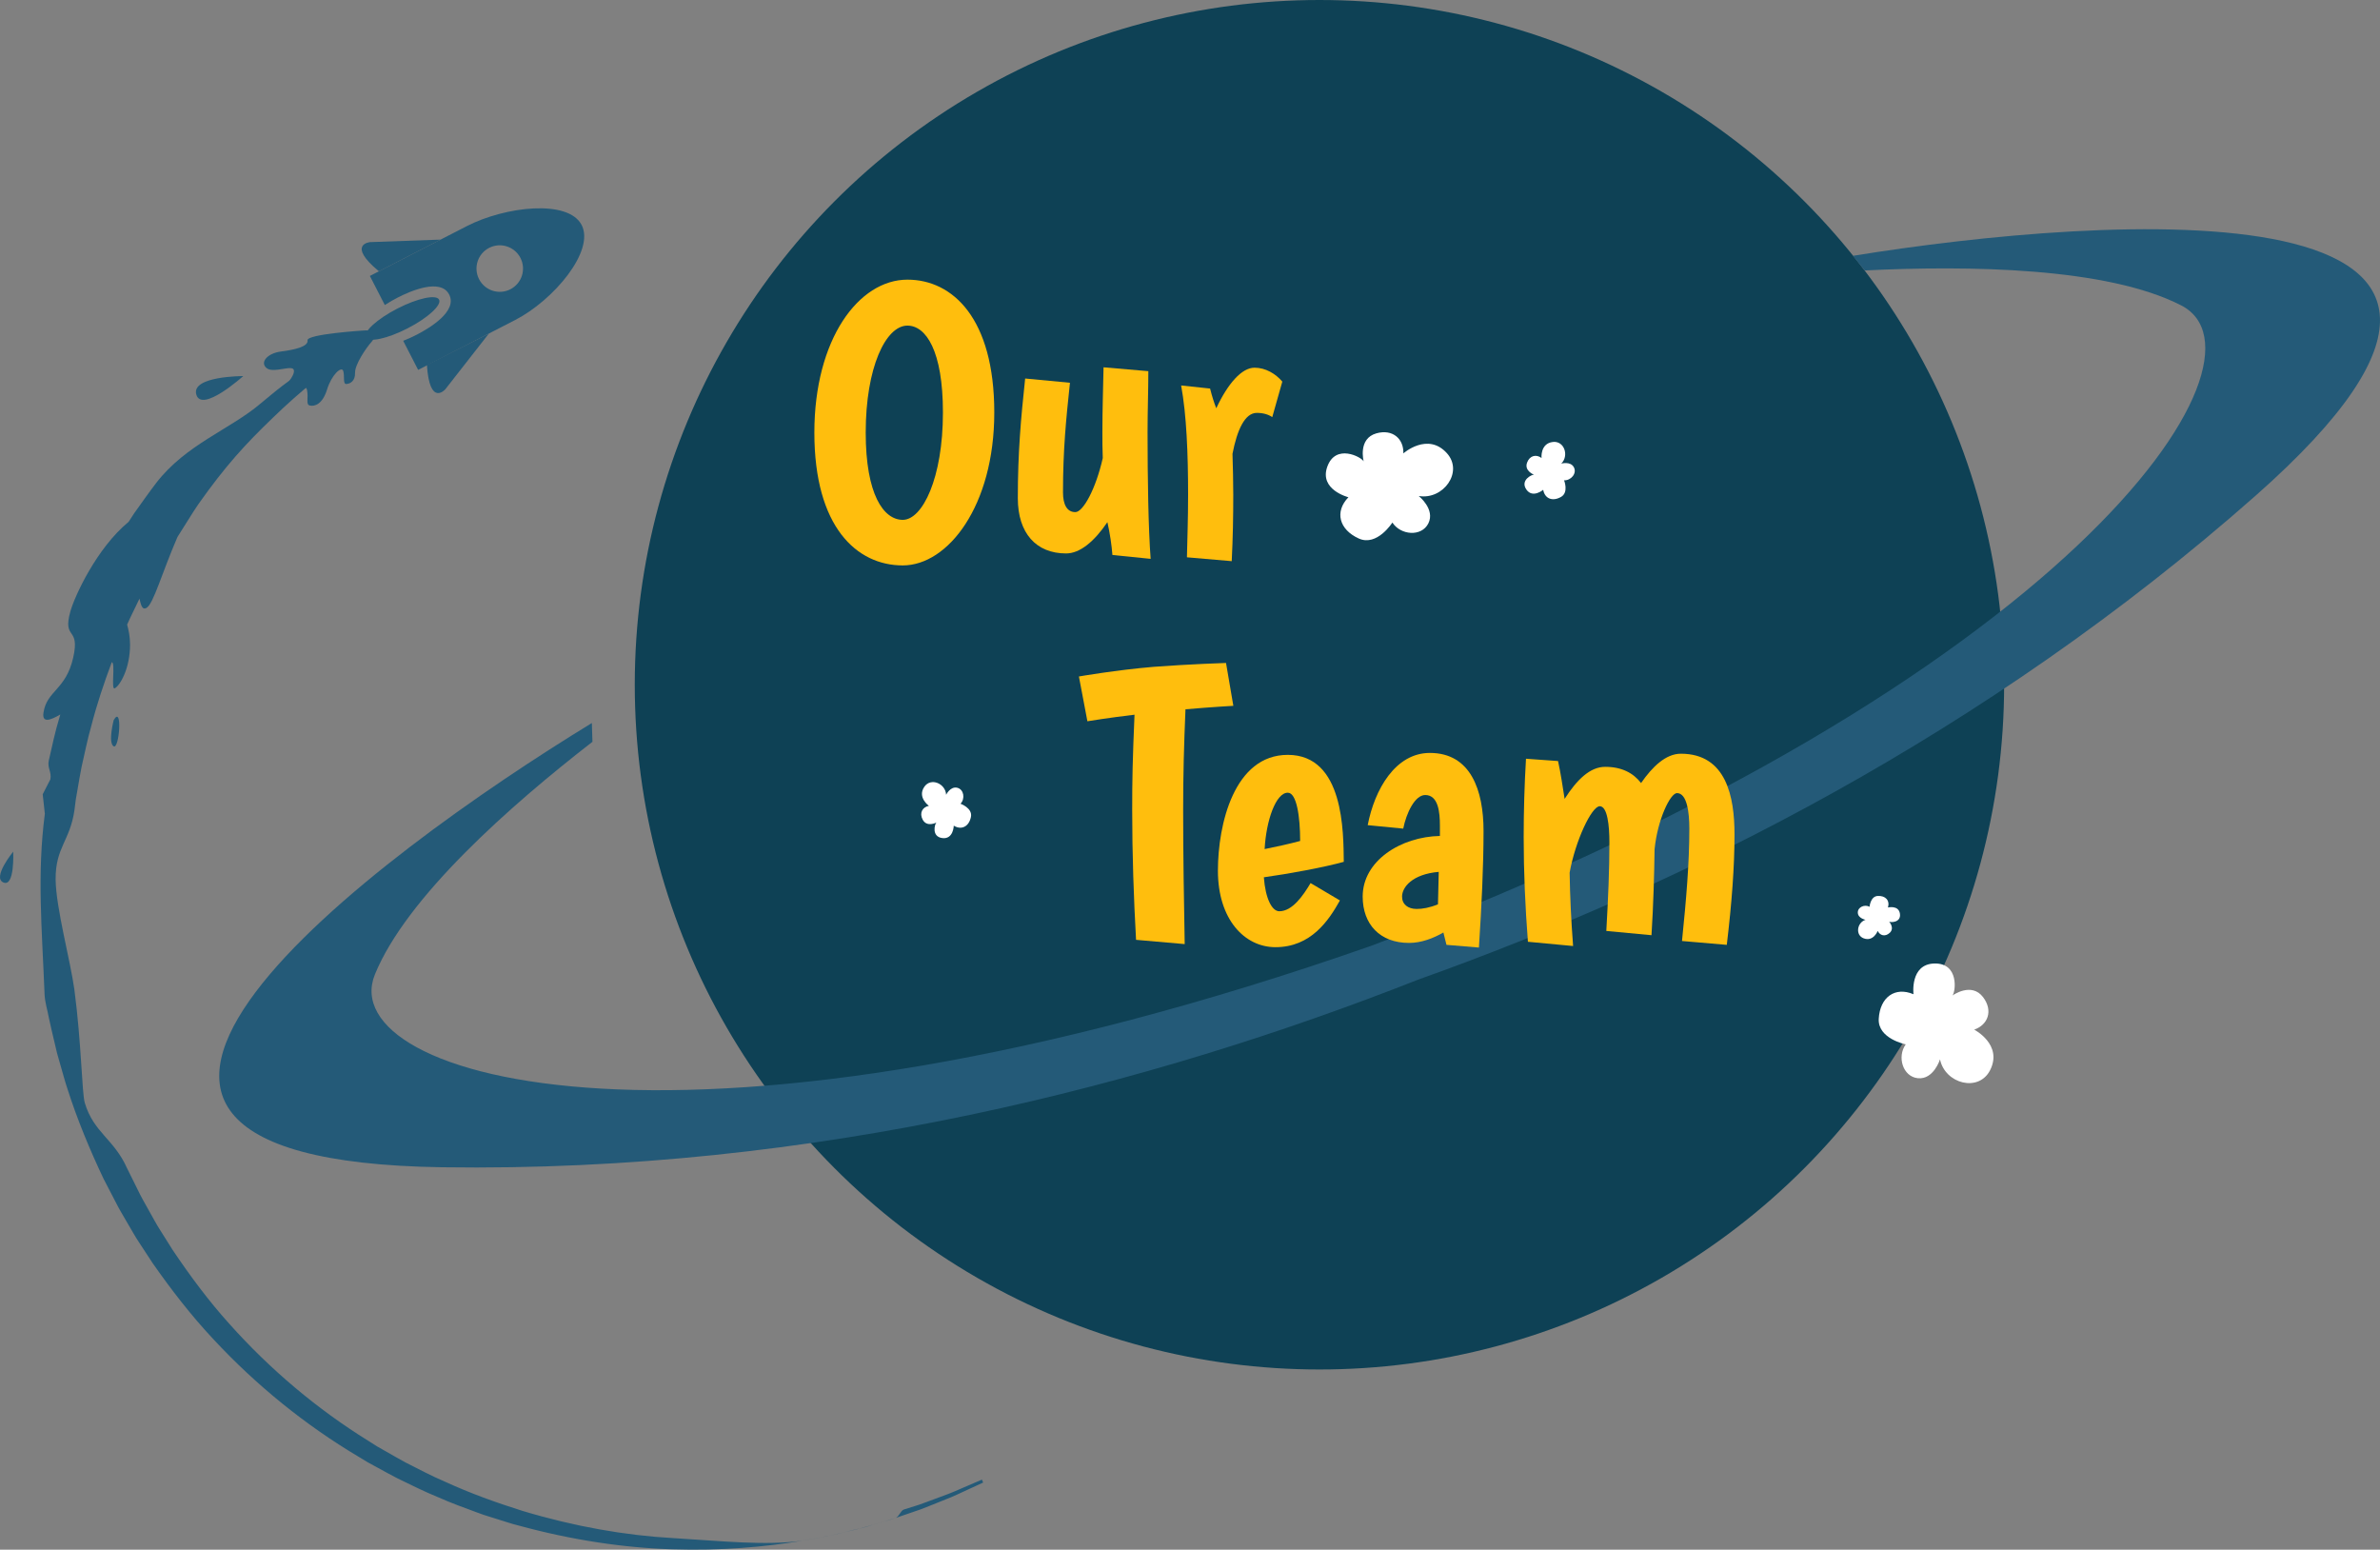 <?xml version="1.0" encoding="utf-8"?>
<!-- Generator: Adobe Illustrator 16.0.0, SVG Export Plug-In . SVG Version: 6.00 Build 0)  -->
<!DOCTYPE svg PUBLIC "-//W3C//DTD SVG 1.1//EN" "http://www.w3.org/Graphics/SVG/1.1/DTD/svg11.dtd">
<svg version="1.1" id="Layer_1" xmlns="http://www.w3.org/2000/svg" xmlns:xlink="http://www.w3.org/1999/xlink" x="0px" y="0px"
	 width="443.835px" height="288.967px" viewBox="0 0 443.835 288.967" enable-background="new 0 0 443.835 288.967"
	 xml:space="preserve">
<rect x="0" y="0" width="443.835" height="288.967" fill="#808080" stroke="none"/>
<g>
	<circle fill="#0E4155" cx="246.058" cy="127.683" r="127.683"/>
	<path fill="#245A78" d="M345.542,47.703c0.742,0.899,1.479,1.815,2.191,2.729c19.378-0.956,45.202-0.585,59.023,6.512
		c18.979,9.747-20.379,69.967-150.937,119.38C128.7,220.872,61.99,201.117,69.92,181.687c5.87-14.385,25.232-31.478,40.564-43.366
		c-0.054-1.159-0.09-2.333-0.112-3.5c-40.361,24.641-117.523,81.523-27.94,82.836c69.556,1.02,132.342-15.414,181.985-34.967
		c49.328-17.596,105.719-45.654,156.258-90.296C487.824,33.082,392.221,40.133,345.542,47.703z"/>
</g>
<g>
	<path fill="#245A78" d="M183.108,275.903c0,0-1.368,0.59-3.933,1.693c-0.643,0.27-1.351,0.604-2.15,0.906
		c-0.801,0.297-1.674,0.623-2.618,0.975c-0.947,0.347-1.953,0.739-3.045,1.117c-1.103,0.348-1.558,0.49-2.795,0.881
		c-0.618,0.195-0.944,1.394-1.596,1.6c-0.66,0.175-2.058,0.656-2.751,0.841c-1.389,0.354-2.211,0.708-3.731,1.065
		c-1.529,0.316-3.78,0.951-5.433,1.295c-1.651,0.334-3.425,0.692-5.204,0.986c-7.139,1.021-15.523,0.055-24.369-0.459
		c-8.843-0.49-18.35-2.152-28.038-5.067c-4.821-1.521-9.726-3.263-14.545-5.486c-2.444-1.035-4.808-2.304-7.225-3.521
		c-1.196-0.629-2.361-1.33-3.553-1.998l-1.782-1.014l-1.74-1.101c-9.354-5.806-18.155-13.164-25.832-21.761
		c-3.862-4.28-7.33-8.953-10.577-13.784l-2.327-3.699c-0.795-1.222-1.449-2.532-2.181-3.794c-0.718-1.27-1.441-2.538-2.063-3.859
		l-1.921-3.871c-2.468-5.52-6.232-6.617-7.895-12.225c-0.535-1.88-0.625-11.205-1.934-21.084
		c-0.718-5.305-3.452-15.295-3.497-20.542c-0.053-5.978,2.685-7.192,3.51-12.929l0.255-2.021l0.349-1.998
		c0.24-1.325,0.438-2.655,0.709-3.964c0.602-2.604,1.101-5.206,1.829-7.724c1.055-4.108,2.388-8.056,3.819-11.881
		c0.723,0.071-0.183,5.225,0.544,4.871c0.96-0.468,2.875-3.661,2.865-8.172c-0.004-1.519-0.274-2.699-0.545-3.712
		c0.367-0.824,0.741-1.643,1.144-2.44c0.393-0.799,0.766-1.604,1.156-2.392c0.256,1.011,0.451,2.216,1.321,1.711
		c1.293-0.75,2.809-6.375,5.766-13.217c0.924-1.417,2.966-4.788,3.909-6.132c5.058-7.153,8.729-11.153,13.889-16.108
		c5.133-4.994,10.094-8.846,14.285-11.867c1.058-0.746,2.06-1.45,3.001-2.114c0.962-0.636,1.885-1.197,2.734-1.739
		c1.697-1.084,3.152-1.992,4.37-2.664c2.415-1.392,3.703-2.134,3.703-2.134l-0.258-0.542c0,0-1.367,0.606-3.93,1.743
		c-0.638,0.294-1.371,0.583-2.14,0.975c-0.766,0.397-1.603,0.831-2.506,1.301c-0.902,0.474-1.886,0.963-2.911,1.525
		c-1.011,0.591-2.084,1.219-3.219,1.882c-0.568,0.333-1.151,0.674-1.749,1.024c-0.582,0.377-1.178,0.764-1.787,1.159
		c-1.211,0.806-2.508,1.612-3.81,2.524c-1.277,0.948-2.607,1.935-3.986,2.958c-1.373,1.035-2.716,2.206-4.148,3.365
		c-5.605,4.772-13.857,7.563-19.422,14.786c-1.384,1.808-2.72,3.715-4.1,5.646c-0.34,0.522-0.686,1.055-1.029,1.583
		c-5.952,4.897-10.069,13.855-10.869,16.719c-1.526,5.465,1.9,2.648,0.518,8.658c-1.384,6.01-4.897,6.072-5.529,10.201
		c-0.313,2.046,1.353,1.396,3.136,0.349c-0.047,0.17-0.099,0.337-0.145,0.508c-0.81,2.636-1.382,5.363-2.006,8.105
		c-0.29,1.375,0.557,2.077,0.3,3.475l-1.432,2.796l0.4,3.626c-1.471,11.355-0.545,21.181-0.052,33.652
		c0.061,1.498,0.541,2.953,0.811,4.434c0.294,1.476,0.675,2.938,1.008,4.406l0.522,2.205l0.623,2.181
		c0.43,1.448,0.798,2.92,1.283,4.354c1.826,5.741,4.236,11.531,6.753,16.83l2.124,4.096c0.674,1.359,1.449,2.666,2.219,3.972
		c0.785,1.298,1.491,2.64,2.34,3.896l2.486,3.793c3.463,4.948,7.149,9.719,11.229,14.075c8.112,8.745,17.34,16.161,27.074,21.952
		l1.813,1.098l1.853,1.01c1.236,0.662,2.447,1.357,3.689,1.983c2.507,1.202,4.958,2.458,7.486,3.476
		c2.484,1.115,5.021,2.021,7.514,2.943c1.238,0.484,2.521,0.819,3.766,1.232c1.258,0.377,2.484,0.82,3.745,1.123
		c9.988,2.732,19.724,4.177,28.732,4.449c9.011,0.297,17.27-0.422,24.468-1.637c1.793-0.344,3.542-0.609,5.204-0.986
		c1.66-0.391,3.26-0.764,4.797-1.125c1.528-0.398,2.976-0.846,4.367-1.236c0.694-0.203,1.372-0.4,2.033-0.594
		c0.651-0.225,1.287-0.442,1.907-0.654c1.236-0.425,2.407-0.826,3.509-1.205c1.092-0.41,2.101-0.836,3.048-1.209
		c0.942-0.378,1.817-0.727,2.616-1.049c0.797-0.326,1.492-0.675,2.13-0.961c2.536-1.169,3.888-1.793,3.888-1.793L183.108,275.903z"
		/>
	<path fill="#245A78" d="M67.869,61.622c0,0-10.706,0.674-10.519,1.84c0.188,1.166-2.446,1.766-4.952,2.084
		c-2.504,0.318-3.989,2-2.694,3.082c1.296,1.082,4.941-0.755,5.104,0.424c0.164,1.18-1.825,2.834-1.438,3.238
		c0.388,0.403,3.573-1.139,3.888,0.437c0.313,1.575-0.29,2.723,0.55,2.898c0.84,0.176,2.321-0.196,3.185-2.994
		c0.864-2.798,2.717-4.42,3.014-3.465c0.296,0.955-0.104,2.476,0.581,2.437c0.687-0.038,1.671-0.518,1.625-2.074
		c-0.046-1.556,2.05-4.644,3.088-5.798C70.338,62.579,69.946,61.464,67.869,61.622z"/>
	<g>
		<g>
			<path fill="#245A78" d="M108.473,41.967c-2.485-4.837-14.225-3.499-21.43,0.204l-18.066,9.285l2.786,5.423
				c0.882-0.579,1.743-1.055,2.386-1.385c2.357-1.211,8.013-3.691,9.617-0.568s-3.704,6.278-6.061,7.489
				c-0.643,0.331-1.53,0.754-2.514,1.134l2.787,5.423l18.067-9.285C103.25,55.984,110.958,46.804,108.473,41.967z M89.34,52.062
				c-1.096-2.131-0.256-4.746,1.875-5.841c2.131-1.095,4.747-0.255,5.841,1.876c1.096,2.13,0.256,4.746-1.875,5.841
				C93.05,55.033,90.435,54.192,89.34,52.062z"/>
			
				<ellipse transform="matrix(0.889 -0.457 0.457 0.889 -18.841 40.915)" fill="#245A78" cx="75.097" cy="59.377" rx="7.678" ry="2.077"/>
		</g>
		<path fill="#245A78" d="M82.164,44.678l-13.153,0.47c0,0-4.437,0.387,1.65,5.442L82.164,44.678z"/>
		<path fill="#245A78" d="M91.154,62.215l-8.107,10.369c0,0-2.92,3.363-3.435-4.532L91.154,62.215z"/>
	</g>
	<path fill="#245A78" d="M2.463,158.806c0,0-3.972,4.842-1.827,5.746C2.781,165.457,2.463,158.806,2.463,158.806z"/>
	<path fill="#245A78" d="M45.359,70.128c0,0-9.768-0.029-8.747,3.456S45.359,70.128,45.359,70.128z"/>
	<path fill="#245A78" d="M21.204,134.276c0,0-1.092,4.153-0.026,4.878C22.244,139.877,22.903,131.315,21.204,134.276z"/>
</g>
<g>
	<path fill="#FFFFFF" d="M368.16,191.994c0,0,5.385,2.769,2.965,7.56c-2.115,4.187-8.401,2.539-9.34-2.014
		c0,0-1.188,3.803-4.123,3.512c-2.83-0.279-3.922-4.015-2.268-6.313c0,0-5.248-1.042-5.035-4.768
		c0.229-4.033,3.027-6.039,6.479-4.578c0,0-0.693-5.598,3.869-5.73c4.668-0.137,3.998,5.302,3.396,5.968s0,0,0,0
		s3.559-2.584,5.736,0.337C371.731,188.502,370.699,191.117,368.16,191.994z"/>
	<path fill="#FFFFFF" d="M350.162,173.584c0,0-0.777,2.06-2.609,1.386c-1.6-0.59-1.266-2.93,0.34-3.459c0,0-1.424-0.271-1.439-1.345
		c-0.018-1.033,1.287-1.583,2.188-1.081c0,0,0.158-1.938,1.513-2.018c1.468-0.086,2.308,0.842,1.923,2.149
		c0,0,1.994-0.483,2.232,1.16c0.242,1.681-1.749,1.664-2.016,1.476c-0.267-0.189,0,0,0,0s1.082,1.179,0.117,2.088
		C351.57,174.729,350.583,174.464,350.162,173.584z"/>
</g>
<g>
	<path fill="#FFFFFF" d="M261.703,84.544c0,0,4.527-4.023,8.123-0.038c3.139,3.482-0.666,8.752-5.25,7.983
		c0,0,3.117,2.482,1.787,5.113c-1.281,2.539-5.16,2.209-6.705-0.164c0,0-2.865,4.518-6.264,2.976
		c-3.68-1.669-4.539-5.002-1.932-7.694c0,0-5.473-1.373-3.948-5.676c1.558-4.403,6.385-1.815,6.79-1.015c0.406,0.801,0,0,0,0
		s-1.125-4.251,2.387-5.229C259.738,79.954,261.803,81.859,261.703,84.544z"/>
	<path fill="#FFFFFF" d="M287.475,85.408c0,0-0.286-2.726,2.129-2.997c2.108-0.236,3.043,2.554,1.552,4.037
		c0,0,1.734-0.492,2.352,0.692c0.597,1.141-0.549,2.481-1.83,2.423c0,0,0.906,2.246-0.557,3.089c-1.586,0.913-3.037,0.349-3.34-1.32
		c0,0-1.947,1.651-3.131-0.045c-1.208-1.735,1.018-2.828,1.419-2.766c0.401,0.063,0,0,0,0s-1.86-0.707-1.293-2.257
		C285.267,84.92,286.511,84.663,287.475,85.408z"/>
</g>
<path fill="#FFFFFF" d="M173.225,150.263c0,0-2.232-1.593-0.834-3.58c1.22-1.735,3.929-0.588,4.05,1.514
	c0,0,0.783-1.625,2.078-1.303c1.249,0.311,1.494,2.055,0.603,2.977c0,0,2.283,0.811,1.943,2.465
	c-0.368,1.791-1.752,2.507-3.202,1.627c0,0-0.054,2.553-2.108,2.313c-2.1-0.242-1.443-2.635-1.131-2.896c0.313-0.259,0,0,0,0
	s-1.762,0.927-2.548-0.524C171.395,151.593,172.029,150.491,173.225,150.263z"/>
<g>
	<g>
		<path fill="#FFBE0D" d="M169.219,52.147c8.425,0,16.201,7.201,16.201,24.77c0,17.426-8.641,28.515-17.065,28.515
			c-8.568,0-16.489-7.128-16.489-24.77C151.866,63.236,160.146,52.147,169.219,52.147z M168.355,96.935
			c3.672,0,7.489-7.777,7.489-20.018c0-11.521-3.168-16.201-6.625-16.201c-4.032,0-7.777,7.776-7.777,19.946
			C161.442,92.183,164.755,96.935,168.355,96.935z"/>
		<path fill="#FFBE0D" d="M214.148,69.212c0,3.672-0.145,7.273-0.145,11.377c0,8.713,0.145,17.93,0.576,23.618l-7.129-0.72
			c-0.144-1.8-0.432-3.888-0.936-6.121c-2.448,3.601-5.112,5.833-7.705,5.833c-5.616,0-9.001-3.816-9.001-10.297
			c0-8.568,0.576-14.833,1.368-22.322l8.354,0.792c-0.721,6.841-1.297,12.385-1.297,20.45c0,2.232,0.721,3.672,2.305,3.672
			c1.439,0,3.816-4.32,5.112-10.081c-0.072-1.584-0.072-3.24-0.072-4.825c0-4.104,0.145-8.425,0.216-12.097L214.148,69.212z"/>
		<path fill="#FFBE0D" d="M237.259,77.781c-0.72-0.504-1.729-0.792-2.88-0.792c-2.232,0-3.673,3.168-4.537,7.632
			c0.072,2.521,0.145,5.041,0.145,7.633c0,4.032-0.072,8.065-0.288,12.385l-8.353-0.72c0.071-3.528,0.216-6.984,0.216-11.665
			c0-7.633-0.288-14.905-1.296-20.377l5.4,0.576c0.359,1.44,0.72,2.592,1.151,3.672c2.16-4.608,4.753-7.561,7.129-7.561
			c2.088,0,3.961,1.152,5.185,2.592L237.259,77.781z"/>
	</g>
</g>
<g>
	<path fill="#FFBE0D" d="M211.858,175.249c-0.432-7.633-0.72-16.057-0.72-24.193c0-5.904,0.072-9.217,0.432-17.786
		c-4.896,0.576-8.785,1.224-8.785,1.224l-1.584-8.353c0,0,7.057-1.224,13.969-1.8c6.696-0.504,13.465-0.72,13.465-0.72l1.367,7.993
		c0,0-3.96,0.216-8.928,0.648c-0.288,6.913-0.432,12.097-0.432,18.794c0,8.641,0.144,16.922,0.288,24.986L211.858,175.249z"/>
	<path fill="#FFBE0D" d="M235.691,163.585c0.287,3.96,1.512,6.336,2.88,6.336c2.448,0,4.465-2.952,5.833-5.256l5.472,3.24
		c-2.088,3.744-5.4,8.713-12.024,8.713c-5.761,0-10.729-5.186-10.729-14.258c0-8.641,3.023-21.602,13.032-21.602
		c10.513,0,10.369,14.473,10.441,19.946C246.996,161.712,240.371,162.937,235.691,163.585z M235.834,158.328
		c2.16-0.433,4.465-0.937,6.625-1.513c0-4.536-0.648-9-2.305-9C237.923,147.815,236.123,152.999,235.834,158.328z"/>
	<path fill="#FFBE0D" d="M255.057,153.864c1.296-6.697,5.185-13.466,11.593-13.466c7.633,0,10.009,6.985,10.009,14.546
		c0,6.552-0.36,14.041-0.864,21.745l-6.048-0.504l-0.576-2.304c-1.872,1.08-4.104,1.943-6.409,1.943c-5.4,0-8.641-3.456-8.641-8.641
		c0-6.696,7.129-11.16,14.401-11.305v-1.944c0-2.448-0.288-5.688-2.736-5.688c-1.944,0-3.528,3.385-4.104,6.265L255.057,153.864z
		 M268.306,162.576c-4.969,0.433-6.841,2.88-6.841,4.608c0,1.44,1.08,2.305,2.736,2.305c1.08,0,2.376-0.217,3.96-0.864
		L268.306,162.576z"/>
	<path fill="#FFBE0D" d="M290.553,141.911c0.505,2.304,0.864,4.752,1.225,7.057c2.304-3.602,4.752-5.977,7.561-5.977
		c3.097,0,5.257,1.152,6.696,3.024c2.089-3.024,4.608-5.472,7.417-5.472c8.497,0,10.009,8.065,10.009,15.049
		c0,6.048-0.504,12.745-1.44,20.594l-8.353-0.72c0.792-7.777,1.368-14.474,1.368-20.954c0-3.024-0.432-6.624-2.304-6.624
		c-1.225,0-3.601,4.824-4.177,10.44c-0.072,4.824-0.216,10.297-0.576,16.058l-8.425-0.793c0.36-6.336,0.576-11.448,0.576-16.561
		c0-3.024-0.36-6.697-1.8-6.697c-1.513,0-4.537,6.408-5.617,12.385c0.072,4.465,0.288,9.002,0.648,13.682l-8.425-0.792
		c-0.504-6.48-0.792-13.033-0.792-19.514c0-4.824,0.145-9.793,0.432-14.617L290.553,141.911z"/>
</g>
</svg>
